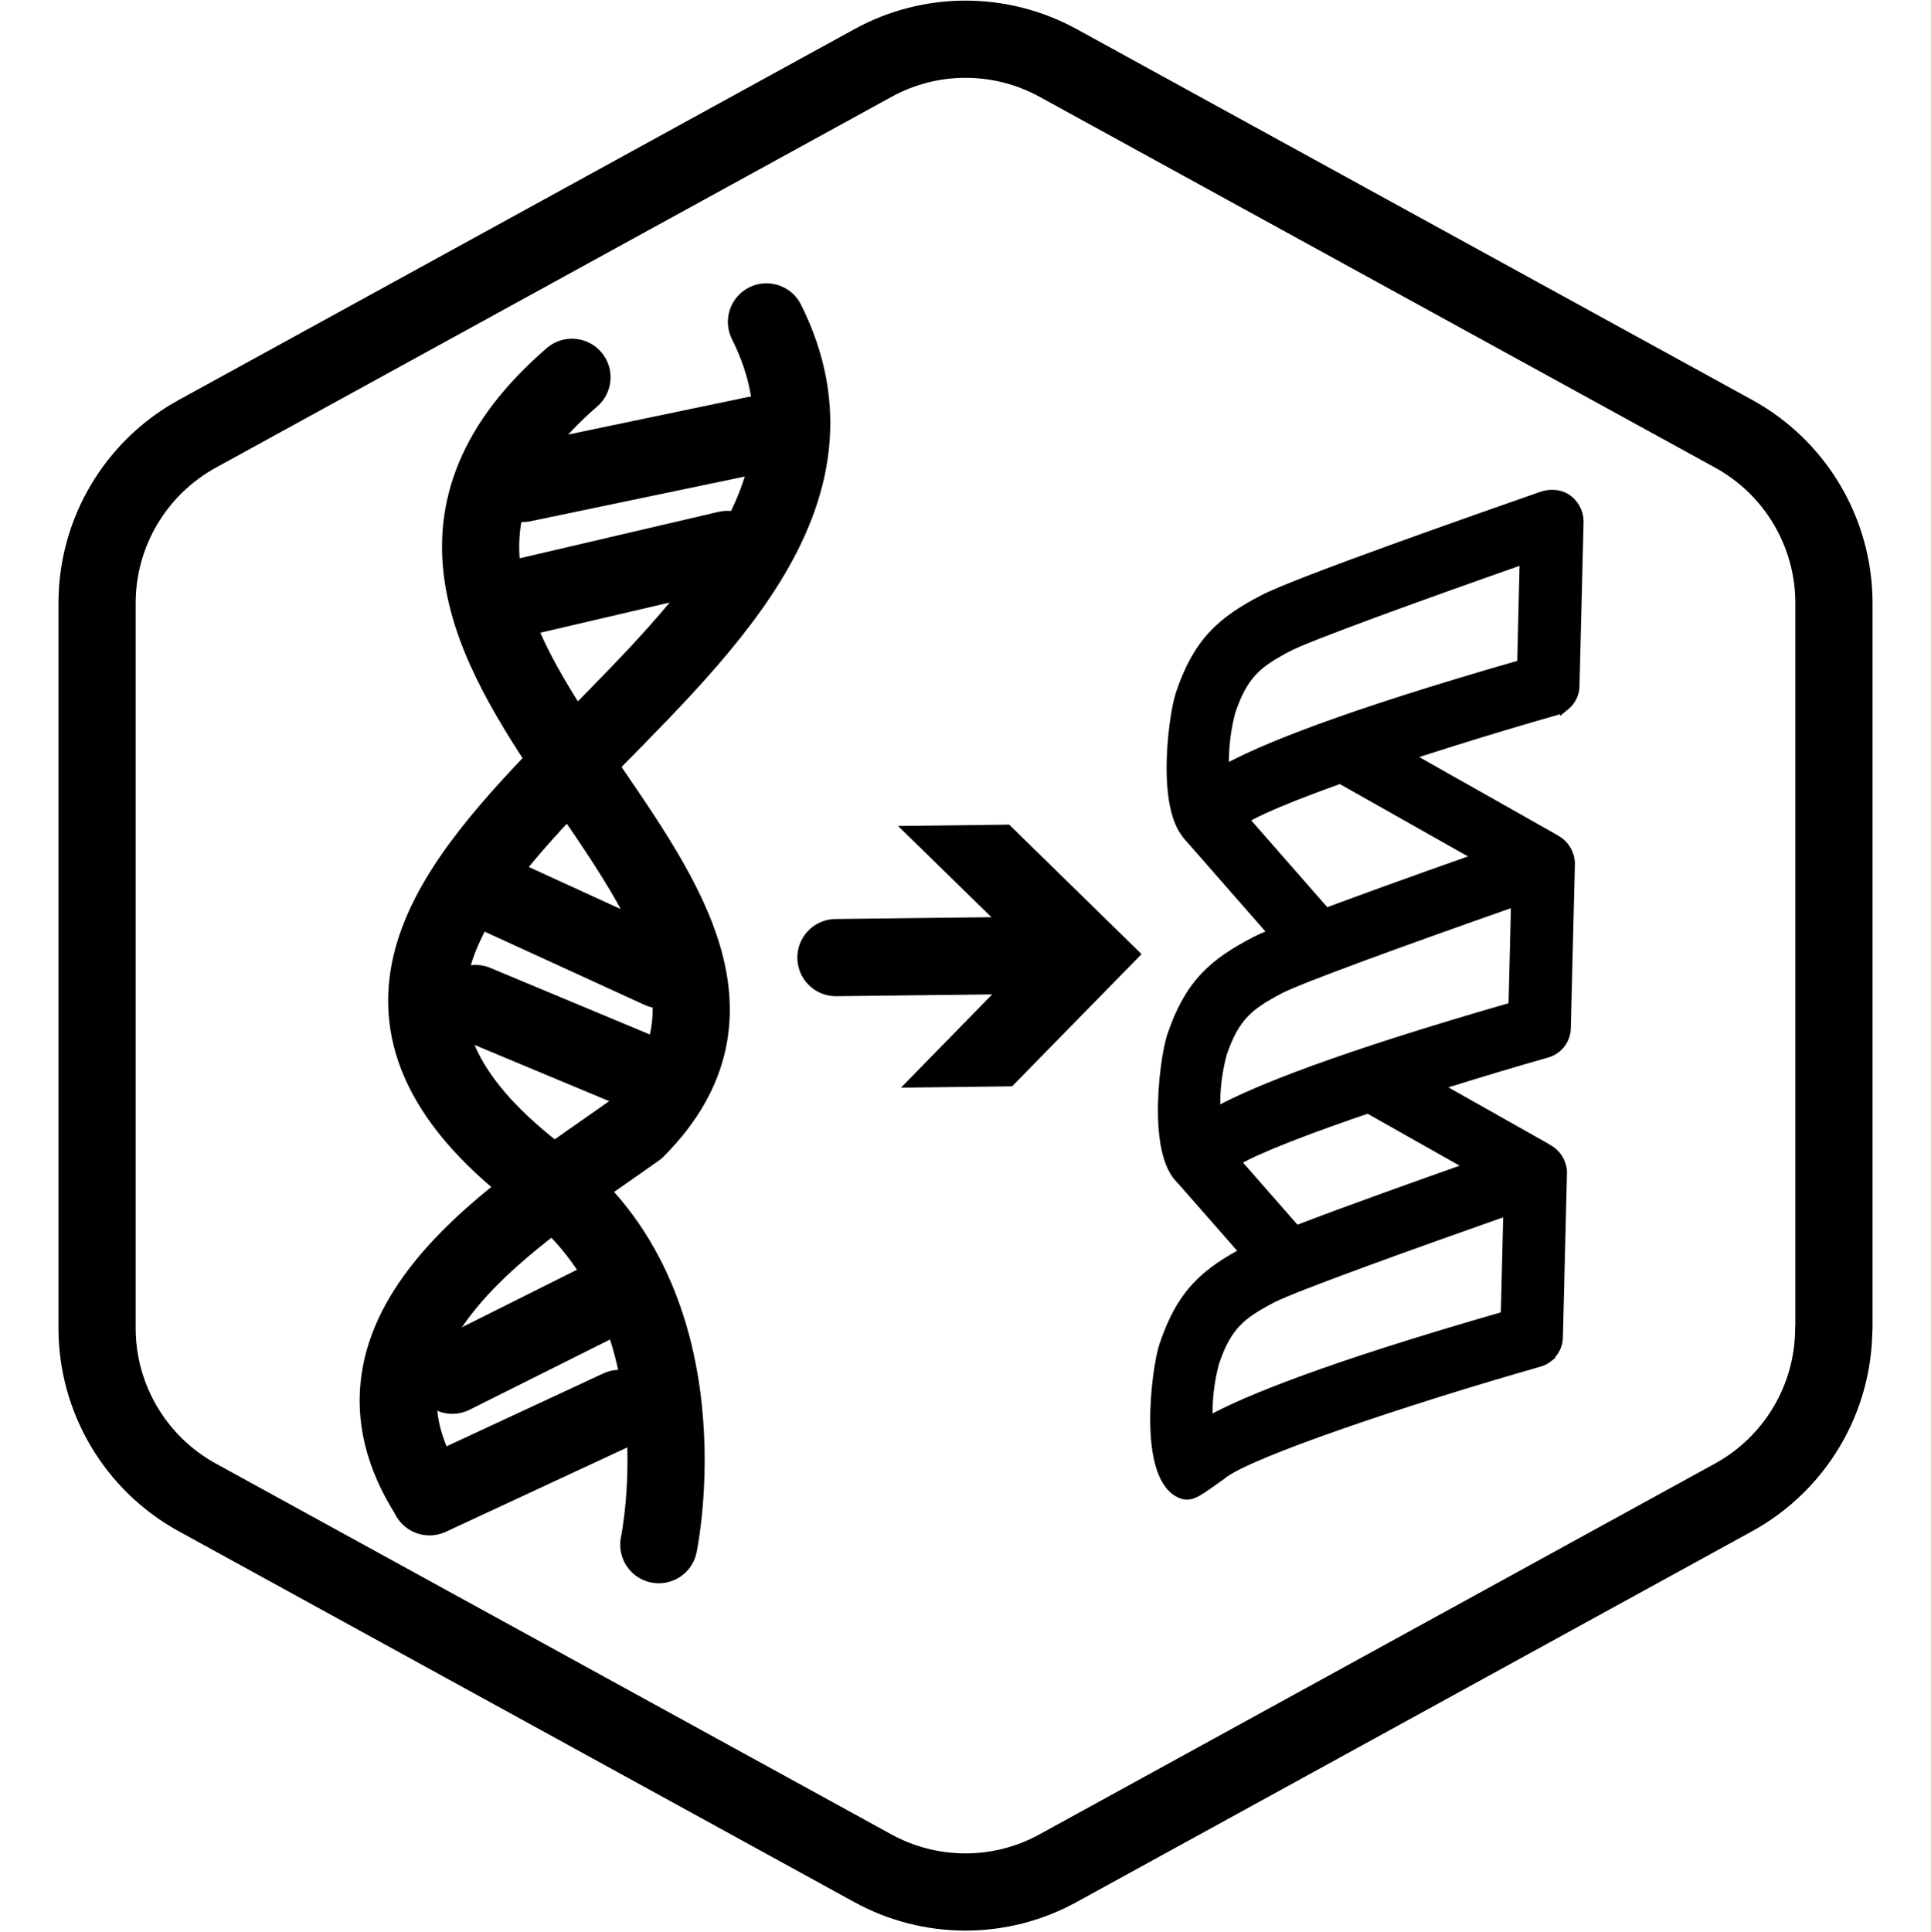 <?xml version="1.0" encoding="UTF-8"?>
<svg xmlns="http://www.w3.org/2000/svg" viewBox="0 0 100.07 100.1">
  <defs>
    <style>.cls-1{fill:none;stroke-linecap:round;stroke-linejoin:round;stroke-width:4px;}.cls-1,.cls-2{stroke:#000;}.cls-2{stroke-miterlimit:10;stroke-width:.49px;}</style>
  </defs>
  <g id="Default_Hexagon_copy">
    <g id="Default">
      <path class="cls-1" d="M95.04,68.82V31.25c0-3.65-1.99-7.01-5.19-8.77L54.85,3.27c-3-1.65-6.63-1.65-9.62,0L10.22,22.48c-3.2,1.76-5.19,5.12-5.19,8.77v37.57c0,3.65,1.99,7.01,5.19,8.77l35,19.21c3,1.65,6.63,1.65,9.62,0l35-19.21c3.2-1.76,5.19-5.12,5.19-8.77Z"></path>
    </g>
  </g>
  <g id="Your_Icon">
    <path class="cls-1" d="M22.24,77.5c-5.57-8.67,4.69-14.67,10.74-18.99,12.14-12.19-19.57-24.92-3.34-38.96"></path>
    <path class="cls-1" d="M39.72,16.68c9.07,18.11-32.74,28.59-11.52,44.46,8.56,6.4,5.94,18.9,5.94,18.9"></path>
    <line class="cls-1" x1="24.6" y1="45.84" x2="34.23" y2="50.25"></line>
    <line class="cls-1" x1="24.64" y1="52" x2="34.68" y2="56.19"></line>
    <line class="cls-1" x1="22.26" y1="77.56" x2="32.11" y2="72.98"></line>
    <line class="cls-1" x1="23.44" y1="71.26" x2="31.44" y2="67.26"></line>
    <line class="cls-1" x1="27.11" y1="30.94" x2="37.69" y2="28.47"></line>
    <line class="cls-1" x1="27.09" y1="25.05" x2="39.12" y2="22.54"></line>
    <g id="DNA">
      <path id="Path_95940" class="cls-2" d="M81.09,36.58c-.14,.11-.3,.19-.47,.24-7.05,2.01-15.26,4.78-16.48,5.86,0,0,0,.01-.01,.02-.56,1.15-1.54,1.15-2.04,.96-2.06-.79-1.33-6.45-.92-7.69,.91-2.72,2.16-3.79,4.31-4.91,1.71-.9,11.35-4.27,14.41-5.34,.48-.17,1.03-.12,1.42,.21,.35,.3,.53,.73,.51,1.15l-.21,8.46c0,.41-.2,.79-.52,1.05Zm-17.63,3.3c1.97-1.09,6.19-2.8,15.37-5.44,.02,0,.04-.03,.04-.05l.13-5.33s-.04-.07-.08-.06c-5.59,1.96-11.11,3.97-12.15,4.51-1.58,.83-2.33,1.4-2.99,3.36,0,0,0,0,0,0-.26,.98-.37,1.99-.33,3.01h0Z"></path>
      <path id="Path_95941" class="cls-2" d="M80.64,54.32c-.14,.11-.3,.19-.47,.24-6.95,1.98-15.02,4.71-16.42,5.81-.02,.02-.04,.04-.06,.05-.56,1.17-1.54,1.17-2.05,.97-2.06-.79-1.33-6.45-.92-7.69,.91-2.72,2.17-3.79,4.31-4.91,1.7-.89,11.35-4.27,14.41-5.33,.48-.17,1.03-.12,1.42,.21,.35,.3,.53,.73,.51,1.15l-.21,8.46c-.01,.41-.2,.79-.52,1.04Zm-17.55,3.26c2.01-1.09,6.23-2.79,15.29-5.4,.02,0,.04-.03,.04-.05l.13-5.33s-.04-.07-.08-.06c-5.59,1.96-11.12,3.97-12.15,4.51-1.57,.83-2.33,1.4-2.99,3.36,0,0,0,0,0,0-.25,.95-.37,1.93-.33,2.91,0,.04,.05,.07,.09,.05Zm.66,2.7h0s0,0,0,0Z"></path>
      <path id="Path_95942" class="cls-2" d="M80.24,70.34c-.14,.11-.3,.19-.47,.24-6.95,1.98-15.02,4.7-16.42,5.81-.02,.02-.04,.04-.06,.05-1.14,.8-1.54,1.17-2.05,.97-2.06-.79-1.33-6.45-.92-7.69,.91-2.72,2.16-3.78,4.31-4.91,1.77-.93,12.29-4.6,14.47-5.36h0s0,0,0,0h.02c.73-.25,1.52,.15,1.77,.89,.05,.15,.08,.31,.07,.46l-.21,8.49c0,.41-.2,.79-.52,1.04Zm-17.63,3.3c1.97-1.09,6.19-2.8,15.37-5.44,.02,0,.04-.03,.04-.05l.13-5.33s-.04-.07-.08-.06c-4.67,1.64-10.99,3.91-12.15,4.51-1.58,.83-2.34,1.4-2.99,3.36,0,0,0,0,0,0-.26,.98-.37,1.99-.33,3.01h0Z"></path>
      <path id="Rectangle_148133" class="cls-2" d="M69.18,40.14l1.28-2.31s.05-.04,.08-.02l9.95,5.62c.26,.15,.36,.48,.21,.74l-1.04,1.89s-.57-.26-.6-.28l-9.85-5.56s-.04-.05-.02-.08Z"></path>
      <path id="Rectangle_148134" class="cls-2" d="M69.27,56.46l.56-1.01c.41-.75,1.36-1.01,2.1-.59l8.14,4.59c.25,.14,.34,.46,.2,.71l-1.06,1.91s-.05,.04-.08,.02l-9.85-5.56s-.04-.05-.02-.08Z"></path>
      <path id="Rectangle_148135" class="cls-2" d="M61.64,42.39l1.07-.94c.27-.24,.69-.21,.94,.07l4.95,5.65c.24,.28,.22,.7-.06,.94l-1.07,.94c-.27,.24-.69,.21-.94-.07l-4.95-5.65c-.24-.28-.22-.7,.06-.94Z"></path>
      <path id="Rectangle_148136" class="cls-2" d="M61.27,60.06l1.46-1.28s.06-.02,.08,0l5.76,6.57s.02,.06,0,.08l-1.09,.95c-.52,.46-1.31,.4-1.77-.12l-4.5-5.13c-.28-.32-.25-.8,.06-1.07Z"></path>
    </g>
    <g>
      <line class="cls-1" x1="43.32" y1="49.62" x2="54.58" y2="49.49"></line>
      <polygon points="46.69 56.36 53.4 49.5 46.54 42.8 52.3 42.73 59.16 49.44 52.45 56.29 46.69 56.36"></polygon>
    </g>
  </g>
</svg>
